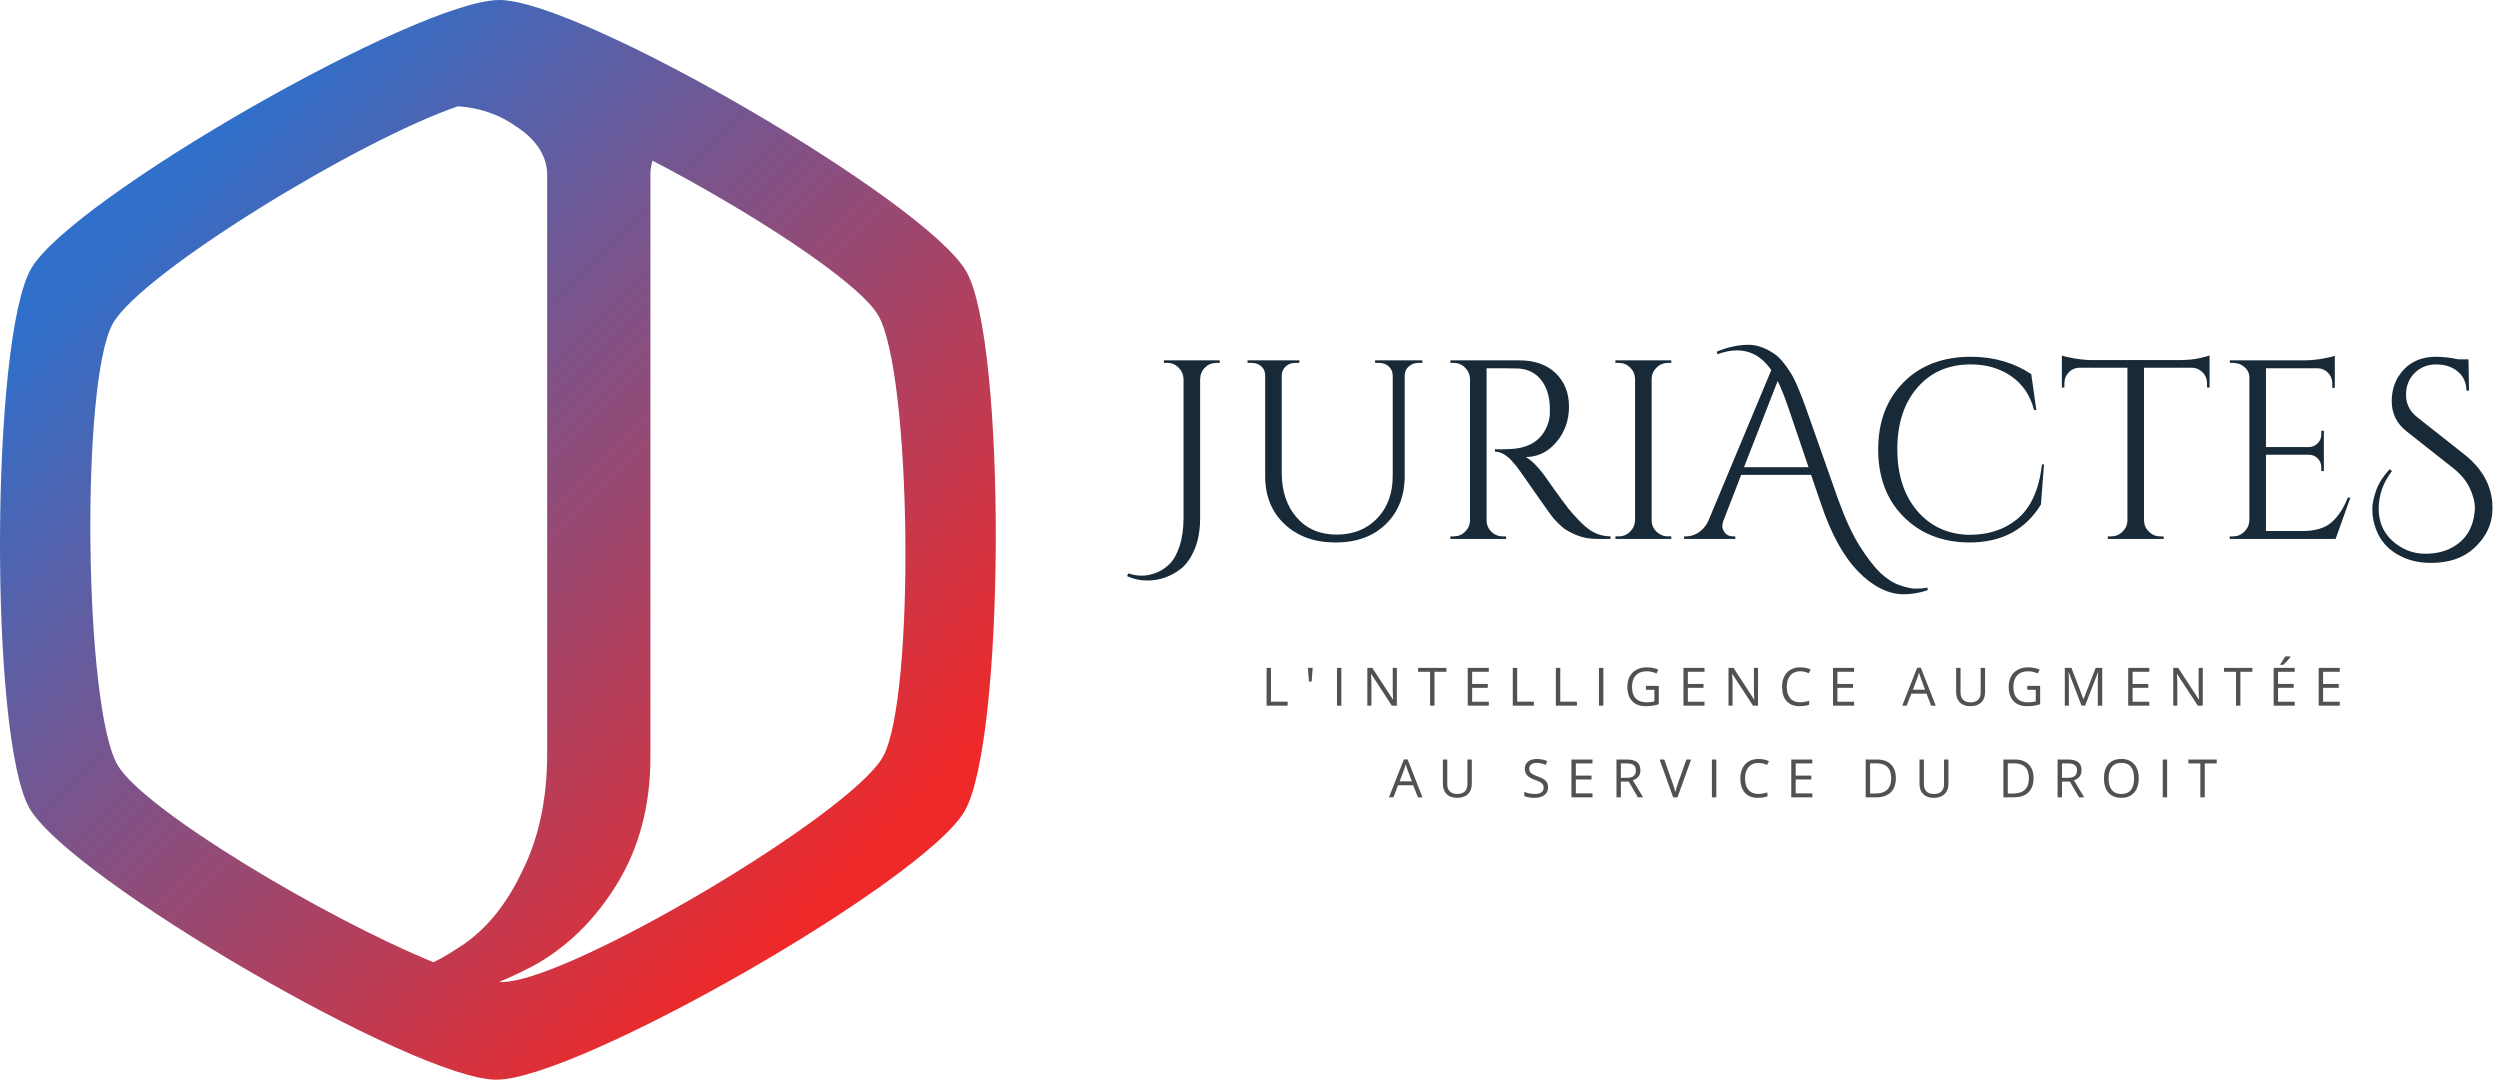 <?xml version="1.0" encoding="utf-8"?>
<!-- Generator: Adobe Illustrator 25.2.0, SVG Export Plug-In . SVG Version: 6.00 Build 0)  -->
<svg version="1.1"
	 id="svg868" inkscape:export-filename="C:\Users\Vincent\Downloads\logo-vertical-clair-degrade.png" inkscape:export-xdpi="84.669998" inkscape:export-ydpi="84.669998" inkscape:version="0.92.2 (5c3e80d, 2017-08-06)" sodipodi:docname="logo-vertical.svg" xmlns:cc="http://creativecommons.org/ns#" xmlns:dc="http://purl.org/dc/elements/1.1/" xmlns:inkscape="http://www.inkscape.org/namespaces/inkscape" xmlns:rdf="http://www.w3.org/1999/02/22-rdf-syntax-ns#" xmlns:sodipodi="http://sodipodi.sourceforge.net/DTD/sodipodi-0.dtd" xmlns:svg="http://www.w3.org/2000/svg"
	 xmlns="http://www.w3.org/2000/svg" xmlns:xlink="http://www.w3.org/1999/xlink" x="0px" y="0px" width="2235.088px"
	 height="965.289px" viewBox="405.263 47.275 2235.088 965.289" enable-background="new 405.263 47.275 2235.088 965.289"
	 xml:space="preserve">
<sodipodi:namedview  bordercolor="#666666" borderopacity="1.0" id="base" inkscape:current-layer="layer1" inkscape:cx="797.56872" inkscape:cy="1307.9259" inkscape:document-units="mm" inkscape:guide-bbox="true" inkscape:pagecheckerboard="true" inkscape:pageopacity="0.0" inkscape:pageshadow="2" inkscape:showpageshadow="true" inkscape:window-height="1027" inkscape:window-maximized="1" inkscape:window-width="1920" inkscape:window-x="-8" inkscape:window-y="-8" inkscape:zoom="0.35" pagecolor="#ffffff" showborder="true" showgrid="false" showguides="true">
	<inkscape:grid  id="grid1433" type="xygrid"></inkscape:grid>
	<sodipodi:guide  id="guide2110" inkscape:locked="false" orientation="1,0" position="117.599,493.914"></sodipodi:guide>
	<sodipodi:guide  id="guide2112" inkscape:locked="false" orientation="1,0" position="482.298,415.774"></sodipodi:guide>
</sodipodi:namedview>
<linearGradient id="SVGID_1_" gradientUnits="userSpaceOnUse" x1="1182.018" y1="861.543" x2="518.773" y2="198.297">
	<stop  offset="0.037" style="stop-color:#EF2929"/>
	<stop  offset="0.96" style="stop-color:#306FCA"/>
</linearGradient>
<path fill="url(#SVGID_1_)" d="M1269.148,289.93c-36.004-62.811-344.812-242.418-417.211-242.654
	c-72.398-0.222-382.358,177.401-418.752,239.99c-36.393,62.589-37.53,419.833-1.54,482.645
	c35.991,62.81,344.813,242.418,417.212,242.654c72.398,0.222,382.358-177.415,418.751-239.99
	C1304.002,709.985,1305.153,352.74,1269.148,289.93z M847.221,866.131c-2.304,2.789-4.676,5.452-7.118,7.992
	c-2.442,2.553-4.94,4.981-7.521,7.284c-2.566,2.303-5.217,4.495-7.922,6.562c-2.706,2.066-5.481,4.01-8.325,5.841
	c-5.689,3.815-11.516,7.381-17.496,10.684c-1.97,1.082-4.065,1.97-6.077,3.011c-97.316-39.668-258.596-136.097-282.252-176.042
	c-30.191-50.989-33.396-343.342-4.343-394.97c25.349-45.037,219.969-164.096,308.587-194.204c2.205,0.18,4.412,0.375,6.549,0.639
	c2.844,0.375,5.633,0.846,8.352,1.416c2.72,0.568,5.383,1.234,7.991,1.984c2.608,0.763,5.148,1.61,7.632,2.553
	c2.483,0.93,4.911,1.97,7.284,3.107c2.372,1.138,4.676,2.373,6.923,3.691c2.248,1.318,4.44,2.733,6.577,4.246
	c2.247,1.429,4.357,2.9,6.341,4.412c1.983,1.513,3.829,3.053,5.55,4.648c1.72,1.595,3.288,3.232,4.745,4.897
	c1.457,1.679,2.774,3.385,3.954,5.134c1.18,1.748,2.233,3.538,3.149,5.369c0.93,1.832,1.707,3.69,2.358,5.605
	c0.652,1.901,1.166,3.857,1.555,5.841c0.374,1.984,0.624,4.01,0.749,6.077v519.163c0,5.078-0.125,10.087-0.361,15.013
	c-0.235,4.925-0.597,9.768-1.068,14.512c-0.472,4.746-1.067,9.422-1.775,14c-0.708,4.593-1.54,9.088-2.483,13.5
	c-0.958,4.412-2.026,8.741-3.205,12.986c-1.18,4.246-2.484,8.408-3.899,12.487c-1.429,4.079-2.969,8.062-4.62,11.974
	c-1.665,3.898-3.427,7.729-5.328,11.461c-1.775,3.732-3.607,7.353-5.521,10.85c-1.901,3.497-3.885,6.883-5.925,10.143
	c-2.04,3.261-4.148,6.396-6.327,9.421C851.771,860.442,849.523,863.343,847.221,866.131z M1194.614,723.915
	c-29.067,51.643-280.644,200.601-339.888,201.252c-0.957,0.043-2.109-0.097-3.178-0.166v-0.014c2.83-1.18,5.717-2.234,8.52-3.497
	c7.284-3.274,14.484-6.784,21.589-10.517c3.788-2.067,7.492-4.26,11.113-6.576c3.621-2.318,7.159-4.76,10.628-7.326
	c3.455-2.567,6.841-5.259,10.143-8.075c3.303-2.817,6.521-5.744,9.656-8.811c3.137-3.066,6.203-6.243,9.172-9.56
	c2.982-3.316,5.869-6.758,8.685-10.31c2.803-3.552,5.536-7.242,8.186-11.044c2.65-3.802,5.217-7.742,7.701-11.793
	c2.483-4.052,4.814-8.187,6.992-12.418c2.179-4.233,4.204-8.533,6.063-12.932c1.873-4.384,3.579-8.865,5.134-13.431
	c1.554-4.565,2.941-9.212,4.189-13.944c1.235-4.73,2.331-9.545,3.261-14.442c0.93-4.898,1.707-9.893,2.331-14.957
	c0.625-5.078,1.096-10.226,1.401-15.471c0.306-5.244,0.458-10.558,0.458-15.97V201.895c0.125-2.15,0.36-4.259,0.735-6.312
	c0.291-1.596,0.722-3.136,1.151-4.676c87.897,45.855,183.798,107.959,201.613,138.039
	C1220.463,379.935,1223.668,672.288,1194.614,723.915z"/>
<g>
	<g enable-background="new    ">
		<path fill="#182A38" d="M1413.892,559.875c4.105,1.369,8.175,2.053,12.202,2.053c4.03,0,8.247-0.837,12.658-2.509
			c4.408-1.675,8.439-4.298,12.088-7.868c3.649-3.575,6.65-8.935,9.009-16.08c2.355-7.145,3.535-15.584,3.535-25.316V386.081
			c-0.153-3.952-1.636-7.334-4.448-10.149c-2.815-2.812-6.197-4.219-10.149-4.219h-2.965v-2.281h49.949v2.281h-2.965
			c-3.956,0-7.338,1.368-10.149,4.105c-2.815,2.736-4.298,6.157-4.448,10.263v124.758c0,10.342-1.596,19.387-4.789,27.141
			c-3.193,7.755-7.224,13.606-12.088,17.562c-9.123,7.144-19.237,10.72-30.334,10.72c-6.536,0-12.544-1.294-18.018-3.878
			L1413.892,559.875z"/>
		<path fill="#182A38" d="M1676.861,371.713h-3.649c-3.193,0-5.969,1.026-8.325,3.079c-2.359,2.052-3.614,4.6-3.764,7.64v90.318
			c0,17.79-5.627,32.159-16.878,43.106c-11.254,10.948-26.229,16.422-44.931,16.422c-18.702,0-33.869-5.435-45.501-16.308
			c-11.632-10.869-17.448-25.202-17.448-42.992v-89.862c0-4.562-1.978-7.904-5.93-10.035c-1.825-0.912-3.877-1.368-6.158-1.368
			h-3.649v-2.281h46.299v2.281h-3.649c-3.347,0-6.158,1.026-8.439,3.079c-2.281,2.052-3.5,4.675-3.649,7.868v87.125
			c0,16.575,4.448,29.956,13.343,40.142c8.895,10.189,20.791,15.281,35.694,15.281c14.9,0,26.988-4.825,36.264-14.483
			c9.272-9.653,13.913-22.312,13.913-37.975v-90.09c-0.153-3.193-1.369-5.816-3.65-7.868c-2.281-2.053-5.096-3.079-8.439-3.079
			h-3.649v-2.281h42.194V371.713z"/>
		<path fill="#182A38" d="M1748.931,376.502h-14.597v135.934c0,3.955,1.404,7.338,4.219,10.149c2.812,2.816,6.272,4.22,10.378,4.22
			h2.737l0.228,2.28h-49.949v-2.28h2.965c3.952,0,7.334-1.369,10.149-4.106c2.812-2.737,4.294-6.08,4.448-10.036V386.081
			c-0.153-3.952-1.636-7.334-4.448-10.149c-2.815-2.812-6.197-4.219-10.149-4.219h-2.965v-2.281h61.581
			c13.834,0,24.707,3.842,32.615,11.518c7.904,7.68,11.86,17.641,11.86,29.878c0,12.241-3.763,22.808-11.289,31.703
			c-7.526,8.895-16.689,13.342-27.483,13.342c2.281,1.066,4.979,3.158,8.097,6.272c3.115,3.118,5.891,6.351,8.325,9.693
			c13.075,18.702,21.588,30.22,25.545,34.554c3.952,4.333,6.764,7.298,8.438,8.895c1.671,1.597,3.496,3.157,5.474,4.676
			c1.974,1.521,3.952,2.737,5.93,3.649c4.409,2.131,9.123,3.193,14.141,3.193v2.28h-12.545c-6.539,0-12.622-1.176-18.246-3.535
			c-5.627-2.355-9.846-4.79-12.658-7.299c-2.815-2.509-5.246-4.938-7.298-7.298c-2.053-2.355-7.719-10.225-16.992-23.607
			c-9.276-13.378-14.675-21.018-16.193-22.921c-1.522-1.9-3.118-3.764-4.789-5.588c-4.868-5.168-9.732-7.755-14.597-7.755v-2.281
			c1.215,0.153,2.812,0.229,4.79,0.229c1.974,0,4.408-0.075,7.298-0.229c18.852-0.456,30.712-8.36,35.58-23.72
			c0.913-3.04,1.369-5.891,1.369-8.553c0-2.658,0-4.369,0-5.132c-0.307-10.185-2.965-18.396-7.983-24.632
			c-5.017-6.233-11.785-9.579-20.299-10.035C1758.966,376.58,1754.404,376.502,1748.931,376.502z"/>
		<path fill="#182A38" d="M1852.474,526.805c3.952,0,7.334-1.404,10.149-4.22c2.812-2.811,4.294-6.194,4.448-10.149V385.854
			c-0.153-3.952-1.636-7.299-4.448-10.035c-2.815-2.737-6.197-4.105-10.149-4.105h-2.965v-2.281h49.949v2.281h-2.965
			c-3.956,0-7.338,1.368-10.149,4.105c-2.815,2.736-4.298,6.083-4.448,10.035v126.582c0,3.955,1.443,7.338,4.333,10.149
			c2.887,2.816,6.308,4.22,10.264,4.22h2.965v2.28h-49.949v-2.28H1852.474z"/>
		<path fill="#182A38" d="M1940.054,361.677c9.883-4.104,19.387-6.157,28.51-6.157c7.602,0,15.431,2.815,23.492,8.439
			c4.408,3.043,9.351,8.974,14.825,17.79c3.648,6.083,8.285,17.105,13.912,33.071l27.825,78.914
			c6.387,17.64,12.887,31.667,19.501,42.08c6.614,10.413,12.658,18.246,18.132,23.491c5.474,5.246,11.176,8.931,17.105,11.062
			c5.93,2.127,10.834,3.192,14.711,3.192s7.334-0.307,10.378-0.912l0.228,2.281c-7.298,2.43-14.447,3.648-21.439,3.648
			c-6.995,0-13.99-1.789-20.982-5.359c-6.996-3.574-13.535-8.553-19.614-14.939c-13.079-13.229-24.177-33.374-33.3-60.439
			l-8.895-26.001h-62.493l-15.737,40.598c-0.763,1.824-1.14,3.649-1.14,5.474c0,1.824,0.798,3.764,2.395,5.817
			c1.597,2.053,4.066,3.079,7.412,3.079h1.825v2.28h-45.844v-2.28h2.053c3.649,0,7.22-1.102,10.72-3.308
			c3.496-2.202,6.386-5.51,8.667-9.921l56.562-135.477c-8.211-11.707-18.399-17.561-30.562-17.561
			c-5.474,0-11.328,1.14-17.562,3.421L1940.054,361.677z M1964.458,464.995h57.703l-18.018-53.142
			c-3.5-10.185-6.693-18.167-9.579-23.947L1964.458,464.995z"/>
		<path fill="#182A38" d="M2107.121,509.242c-15.131-15.202-22.693-35.237-22.693-60.098c0-24.86,7.562-44.892,22.693-60.099
			c15.128-15.202,35.159-22.808,60.099-22.808c20.373,0,38.392,5.171,54.054,15.51l4.562,32.158h-2.053
			c-3.347-13.075-10.114-23.149-20.299-30.22c-10.188-7.07-22.276-10.605-36.264-10.605c-19.922,0-35.848,6.921-47.782,20.755
			c-11.938,13.838-17.904,32.158-17.904,54.966s5.891,41.168,17.676,55.081c11.782,13.912,27.33,21.097,46.642,21.553
			c17.027,0,31.247-4.636,42.65-13.912c12.316-10.036,19.765-26.379,22.352-49.037h1.824l-2.736,35.809
			c-13.838,22.657-35.202,33.983-64.09,33.983C2141.824,532.125,2122.249,524.448,2107.121,509.242z"/>
		<path fill="#182A38" d="M2378.416,389.731c0-3.649-1.294-6.803-3.878-9.465c-2.587-2.659-5.627-4.066-9.122-4.22h-43.335v136.617
			c0.149,3.956,1.632,7.299,4.447,10.036c2.812,2.736,6.194,4.106,10.149,4.106h2.965v2.28h-49.948v-2.28h2.965
			c3.952,0,7.334-1.369,10.149-4.106c2.812-2.737,4.294-6.005,4.447-9.808V376.046h-43.334c-3.649,0.153-6.729,1.56-9.237,4.22
			c-2.509,2.662-3.764,5.815-3.764,9.465v3.877l-2.28,0.229v-28.737c2.28,0.912,6.232,1.824,11.86,2.736
			c5.623,0.912,10.794,1.369,15.509,1.369h77.09c7.448,0,13.646-0.57,18.588-1.711c4.939-1.141,7.943-1.938,9.009-2.395v28.737
			l-2.28-0.229V389.731z"/>
		<path fill="#182A38" d="M2401.678,526.805c3.952,0,7.334-1.404,10.149-4.22c2.812-2.811,4.294-6.194,4.447-10.149V384.713
			c0-3.65-1.446-6.729-4.333-9.237c-2.891-2.509-6.312-3.763-10.264-3.763h-2.736l-0.229-2.281h66.826
			c4.711,0,9.843-0.456,15.396-1.368c5.549-0.912,9.465-1.825,11.746-2.737v28.737h-2.281v-4.104c0-3.649-1.254-6.765-3.764-9.352
			c-2.509-2.584-5.513-3.952-9.009-4.105H2431.1v70.476h38.545c3.04-0.149,5.623-1.29,7.755-3.421
			c2.127-2.128,3.192-4.79,3.192-7.982v-3.193h2.281v36.036h-2.281v-3.422c0-3.039-1.026-5.623-3.079-7.754
			c-2.052-2.128-4.601-3.269-7.64-3.421H2431.1v68.194h32.615c11.25,0,19.843-2.509,25.772-7.526
			c5.93-5.018,10.869-12.466,14.825-22.352h2.28l-13.229,36.948h-94.651v-2.28H2401.678z"/>
		<path fill="#182A38" d="M2543.769,468.417c-7.907,10.342-11.859,21.518-11.859,33.527c0,14.294,6.005,25.394,18.018,33.299
			c6.992,4.711,14.939,7.07,23.834,7.07c8.896,0,16.61-1.75,23.15-5.246c12.315-6.386,19.232-17.106,20.755-32.158
			c0.149-1.062,0.228-2.128,0.228-3.193c0-5.623-1.561-11.707-4.676-18.246c-3.118-6.536-8.175-12.544-15.167-18.018l-41.054-32.387
			c-8.973-6.992-13.456-16.041-13.456-27.142c0-11.098,3.57-20.487,10.72-28.167c7.145-7.677,16.799-11.518,28.966-11.518
			c6.079,0,12.693,0.763,19.842,2.281h9.123l0.456,28.054h-2.28c-0.153-7.299-2.776-13.036-7.868-17.22
			c-5.097-4.181-11.482-6.272-19.159-6.272c-7.68,0-14.104,2.548-19.272,7.641c-5.171,5.096-7.754,11.632-7.754,19.614
			c0,7.982,3.343,14.636,10.035,19.957l42.194,33.299c16.724,13.229,25.088,29.193,25.088,47.896
			c0,13.991-5.552,26.001-16.649,36.036c-9.579,8.667-22.352,13.001-38.316,13.001c-9.732,0-18.399-1.825-26.001-5.475
			c-14.294-6.692-22.886-18.093-25.772-34.211c-0.456-2.431-0.685-5.51-0.685-9.237c0-3.724,1.062-8.816,3.193-15.281
			c2.127-6.461,6.232-12.961,12.315-19.5L2543.769,468.417z"/>
	</g>
	<g enable-background="new    ">
		<path fill="#515151" d="M1537.62,678.162v-33.777h3.928v30.22h14.902v3.558H1537.62z"/>
		<path fill="#515151" d="M1578.864,644.385l-0.924,12.199h-2.426l-0.947-12.199H1578.864z"/>
		<path fill="#515151" d="M1600.561,678.162v-33.777h3.928v33.777H1600.561z"/>
		<path fill="#515151" d="M1654.096,678.162h-4.482l-18.46-28.348h-0.185c0.246,3.327,0.37,6.376,0.37,9.148v19.199h-3.627v-33.777
			h4.436l18.414,28.233h0.185c-0.031-0.416-0.1-1.752-0.208-4.009c-0.108-2.256-0.146-3.869-0.115-4.84v-19.384h3.673V678.162z"/>
		<path fill="#515151" d="M1687.738,678.162h-3.928v-30.288h-10.697v-3.489h25.321v3.489h-10.697V678.162z"/>
		<path fill="#515151" d="M1736.305,678.162h-18.829v-33.777h18.829v3.489h-14.902v10.881h14v3.466h-14v12.43h14.902V678.162z"/>
		<path fill="#515151" d="M1757.748,678.162v-33.777h3.928v30.22h14.902v3.558H1757.748z"/>
		<path fill="#515151" d="M1796.265,678.162v-33.777h3.928v30.22h14.902v3.558H1796.265z"/>
		<path fill="#515151" d="M1834.782,678.162v-33.777h3.928v33.777H1834.782z"/>
		<path fill="#515151" d="M1876.788,660.465h11.482v16.427c-1.787,0.57-3.604,1.001-5.452,1.294
			c-1.848,0.292-3.989,0.438-6.423,0.438c-5.114,0-9.095-1.521-11.944-4.562c-2.85-3.042-4.274-7.305-4.274-12.788
			c0-3.512,0.705-6.588,2.114-9.229s3.438-4.659,6.088-6.054c2.649-1.393,5.752-2.091,9.31-2.091c3.604,0,6.961,0.663,10.073,1.987
			l-1.524,3.466c-3.05-1.294-5.984-1.941-8.803-1.941c-4.112,0-7.324,1.225-9.634,3.674c-2.31,2.449-3.466,5.845-3.466,10.189
			c0,4.56,1.113,8.017,3.339,10.373c2.226,2.357,5.495,3.535,9.807,3.535c2.341,0,4.628-0.27,6.862-0.809v-10.397h-7.555V660.465z"
			/>
		<path fill="#515151" d="M1929.167,678.162h-18.829v-33.777h18.829v3.489h-14.902v10.881h14v3.466h-14v12.43h14.902V678.162z"/>
		<path fill="#515151" d="M1976.995,678.162h-4.482l-18.46-28.348h-0.185c0.246,3.327,0.37,6.376,0.37,9.148v19.199h-3.627v-33.777
			h4.436l18.414,28.233h0.185c-0.031-0.416-0.1-1.752-0.208-4.009c-0.108-2.256-0.146-3.869-0.115-4.84v-19.384h3.673V678.162z"/>
		<path fill="#515151" d="M2014.703,647.411c-3.712,0-6.642,1.236-8.791,3.708c-2.149,2.473-3.223,5.857-3.223,10.154
			c0,4.421,1.036,7.836,3.107,10.246c2.071,2.411,5.025,3.616,8.86,3.616c2.357,0,5.044-0.424,8.063-1.271v3.442
			c-2.342,0.878-5.229,1.316-8.664,1.316c-4.975,0-8.814-1.509-11.517-4.528c-2.703-3.019-4.055-7.308-4.055-12.868
			c0-3.481,0.651-6.53,1.953-9.149c1.301-2.618,3.18-4.636,5.637-6.053c2.456-1.417,5.348-2.126,8.675-2.126
			c3.542,0,6.638,0.647,9.288,1.941l-1.664,3.373C2019.816,648.013,2017.26,647.411,2014.703,647.411z"/>
		<path fill="#515151" d="M2062.877,678.162h-18.83v-33.777h18.83v3.489h-14.902v10.881h14.002v3.466h-14.002v12.43h14.902V678.162z
			"/>
		<path fill="#515151" d="M2131.801,678.162l-4.205-10.743h-13.537l-4.16,10.743h-3.973l13.354-33.916h3.303l13.285,33.916H2131.801
			z M2126.372,663.884l-3.928-10.466c-0.508-1.324-1.031-2.949-1.57-4.874c-0.338,1.478-0.824,3.103-1.455,4.874l-3.975,10.466
			H2126.372z"/>
		<path fill="#515151" d="M2179.975,644.385v21.857c0,3.851-1.162,6.877-3.488,9.079c-2.326,2.203-5.521,3.304-9.588,3.304
			s-7.211-1.108-9.438-3.327c-2.225-2.218-3.338-5.268-3.338-9.148v-21.764h3.928v22.041c0,2.818,0.77,4.982,2.311,6.492
			c1.539,1.51,3.803,2.264,6.791,2.264c2.85,0,5.045-0.759,6.586-2.275c1.539-1.517,2.311-3.692,2.311-6.527v-21.994H2179.975z"/>
		<path fill="#515151" d="M2217.731,660.465h11.482v16.427c-1.787,0.57-3.604,1.001-5.453,1.294
			c-1.848,0.292-3.988,0.438-6.422,0.438c-5.113,0-9.096-1.521-11.945-4.562s-4.273-7.305-4.273-12.788
			c0-3.512,0.705-6.588,2.113-9.229c1.41-2.642,3.439-4.659,6.088-6.054c2.648-1.393,5.754-2.091,9.311-2.091
			c3.605,0,6.963,0.663,10.074,1.987l-1.525,3.466c-3.051-1.294-5.984-1.941-8.803-1.941c-4.111,0-7.324,1.225-9.635,3.674
			c-2.309,2.449-3.465,5.845-3.465,10.189c0,4.56,1.113,8.017,3.338,10.373c2.227,2.357,5.496,3.535,9.809,3.535
			c2.34,0,4.627-0.27,6.861-0.809v-10.397h-7.555V660.465z"/>
		<path fill="#515151" d="M2266.229,678.162l-11.459-29.942h-0.186c0.215,2.372,0.324,5.191,0.324,8.456v21.486h-3.629v-33.777
			h5.916l10.695,27.863h0.186l10.789-27.863h5.869v33.777h-3.928v-21.764c0-2.495,0.107-5.205,0.322-8.132h-0.184l-11.553,29.896
			H2266.229z"/>
		<path fill="#515151" d="M2326.786,678.162h-18.828v-33.777h18.828v3.489h-14.9v10.881h14v3.466h-14v12.43h14.9V678.162z"/>
		<path fill="#515151" d="M2374.614,678.162h-4.482l-18.459-28.348h-0.186c0.246,3.327,0.371,6.376,0.371,9.148v19.199h-3.629
			v-33.777h4.438l18.412,28.233h0.186c-0.031-0.416-0.102-1.752-0.209-4.009c-0.107-2.256-0.146-3.869-0.115-4.84v-19.384h3.674
			V678.162z"/>
		<path fill="#515151" d="M2408.256,678.162h-3.928v-30.288h-10.697v-3.489h25.322v3.489h-10.697V678.162z"/>
		<path fill="#515151" d="M2456.823,678.162h-18.83v-33.777h18.83v3.489h-14.902v10.881h14.002v3.466h-14.002v12.43h14.902V678.162z
			 M2443.885,641.105c0.738-0.955,1.535-2.11,2.391-3.466c0.855-1.355,1.529-2.533,2.021-3.535h4.668v0.485
			c-0.68,1.002-1.688,2.233-3.027,3.697c-1.34,1.463-2.504,2.595-3.488,3.396h-2.564V641.105z"/>
		<path fill="#515151" d="M2497.096,678.162h-18.83v-33.777h18.83v3.489h-14.902v10.881h14.002v3.466h-14.002v12.43h14.902V678.162z
			"/>
	</g>
	<g enable-background="new    ">
		<path fill="#515151" d="M1672.932,760.1l-4.205-10.743h-13.539l-4.159,10.743h-3.974l13.354-33.916h3.304l13.284,33.916H1672.932z
			 M1667.502,745.821l-3.927-10.466c-0.508-1.324-1.032-2.949-1.571-4.874c-0.339,1.478-0.824,3.103-1.456,4.874l-3.974,10.466
			H1667.502z"/>
		<path fill="#515151" d="M1721.105,726.322v21.857c0,3.851-1.163,6.877-3.489,9.079c-2.326,2.203-5.521,3.304-9.588,3.304
			c-4.066,0-7.212-1.108-9.438-3.327c-2.226-2.218-3.338-5.268-3.338-9.148v-21.764h3.927v22.041c0,2.818,0.77,4.982,2.311,6.492
			c1.54,1.51,3.804,2.264,6.792,2.264c2.849,0,5.044-0.759,6.584-2.275c1.54-1.517,2.31-3.692,2.31-6.527v-21.994H1721.105z"/>
		<path fill="#515151" d="M1789.314,751.112c0,2.973-1.078,5.291-3.234,6.954c-2.157,1.663-5.083,2.495-8.779,2.495
			c-4.005,0-7.085-0.516-9.242-1.548v-3.789c1.386,0.586,2.896,1.048,4.528,1.387c1.632,0.339,3.25,0.508,4.852,0.508
			c2.618,0,4.589-0.497,5.914-1.49c1.325-0.993,1.987-2.375,1.987-4.146c0-1.171-0.235-2.13-0.705-2.877
			c-0.47-0.747-1.255-1.435-2.356-2.067c-1.101-0.632-2.776-1.348-5.025-2.148c-3.142-1.124-5.387-2.457-6.734-3.997
			c-1.348-1.54-2.022-3.55-2.022-6.03c0-2.603,0.978-4.674,2.935-6.215c1.955-1.54,4.543-2.31,7.763-2.31
			c3.357,0,6.446,0.616,9.264,1.849l-1.225,3.419c-2.788-1.17-5.498-1.756-8.132-1.756c-2.079,0-3.704,0.447-4.875,1.341
			c-1.171,0.893-1.756,2.133-1.756,3.719c0,1.171,0.215,2.13,0.647,2.877c0.431,0.747,1.159,1.433,2.183,2.056
			c1.024,0.624,2.591,1.313,4.702,2.068c3.542,1.263,5.979,2.618,7.312,4.066C1788.648,746.923,1789.314,748.802,1789.314,751.112z"
			/>
		<path fill="#515151" d="M1829.01,760.1h-18.83v-33.777h18.83v3.489h-14.902v10.881h14v3.466h-14v12.43h14.902V760.1z"/>
		<path fill="#515151" d="M1854.38,746.053V760.1h-3.928v-33.777h9.265c4.143,0,7.204,0.794,9.184,2.38
			c1.979,1.587,2.969,3.974,2.969,7.162c0,4.467-2.264,7.485-6.792,9.057l9.172,15.179h-4.644l-8.179-14.047H1854.38z
			 M1854.38,742.68h5.383c2.773,0,4.805-0.551,6.099-1.652c1.294-1.101,1.941-2.753,1.941-4.955c0-2.233-0.659-3.843-1.976-4.829
			c-1.317-0.985-3.431-1.478-6.342-1.478h-5.106V742.68z"/>
		<path fill="#515151" d="M1912.951,726.322h4.228l-12.176,33.777h-3.881l-12.106-33.777h4.159l7.763,21.857
			c0.893,2.51,1.601,4.951,2.125,7.323c0.555-2.495,1.278-4.982,2.172-7.462L1912.951,726.322z"/>
		<path fill="#515151" d="M1935.781,760.1v-33.777h3.928V760.1H1935.781z"/>
		<path fill="#515151" d="M1977.394,729.349c-3.712,0-6.642,1.236-8.791,3.708c-2.149,2.473-3.223,5.857-3.223,10.154
			c0,4.421,1.036,7.836,3.107,10.246c2.071,2.411,5.025,3.616,8.86,3.616c2.357,0,5.044-0.424,8.063-1.271v3.442
			c-2.342,0.878-5.229,1.316-8.664,1.316c-4.975,0-8.814-1.509-11.517-4.528c-2.703-3.019-4.055-7.308-4.055-12.868
			c0-3.481,0.651-6.53,1.953-9.149c1.301-2.618,3.18-4.636,5.637-6.053c2.456-1.417,5.348-2.126,8.675-2.126
			c3.542,0,6.638,0.647,9.288,1.941l-1.664,3.373C1982.507,729.95,1979.951,729.349,1977.394,729.349z"/>
		<path fill="#515151" d="M2025.568,760.1h-18.83v-33.777h18.83v3.489h-14.902v10.881h14v3.466h-14v12.43h14.902V760.1z"/>
		<path fill="#515151" d="M2100.223,742.888c0,5.576-1.514,9.838-4.541,12.788c-3.025,2.949-7.381,4.424-13.064,4.424h-9.357
			v-33.777h10.352c5.252,0,9.333,1.456,12.244,4.367C2098.767,733.6,2100.223,737.666,2100.223,742.888z M2096.064,743.026
			c0-4.405-1.105-7.725-3.315-9.958c-2.211-2.232-5.494-3.35-9.854-3.35h-5.707v26.984h4.783c4.682,0,8.201-1.151,10.559-3.454
			C2094.885,750.947,2096.064,747.539,2096.064,743.026z"/>
		<path fill="#515151" d="M2147.217,726.322v21.857c0,3.851-1.162,6.877-3.487,9.079c-2.325,2.203-5.521,3.304-9.588,3.304
			c-4.065,0-7.212-1.108-9.438-3.327c-2.226-2.218-3.339-5.268-3.339-9.148v-21.764h3.928v22.041c0,2.818,0.77,4.982,2.311,6.492
			c1.54,1.51,3.805,2.264,6.793,2.264c2.849,0,5.043-0.759,6.584-2.275c1.54-1.517,2.311-3.692,2.311-6.527v-21.994H2147.217z"/>
		<path fill="#515151" d="M2223.329,742.888c0,5.576-1.514,9.838-4.541,12.788c-3.025,2.949-7.381,4.424-13.064,4.424h-9.357
			v-33.777h10.352c5.252,0,9.334,1.456,12.244,4.367C2221.872,733.6,2223.329,737.666,2223.329,742.888z M2219.17,743.026
			c0-4.405-1.105-7.725-3.316-9.958c-2.211-2.232-5.494-3.35-9.854-3.35h-5.707v26.984h4.783c4.682,0,8.201-1.151,10.559-3.454
			C2217.991,750.947,2219.17,747.539,2219.17,743.026z"/>
		<path fill="#515151" d="M2248.747,746.053V760.1h-3.928v-33.777h9.264c4.145,0,7.205,0.794,9.184,2.38
			c1.979,1.587,2.969,3.974,2.969,7.162c0,4.467-2.264,7.485-6.791,9.057l9.172,15.179h-4.645l-8.178-14.047H2248.747z
			 M2248.747,742.68h5.383c2.771,0,4.805-0.551,6.1-1.652c1.293-1.101,1.939-2.753,1.939-4.955c0-2.233-0.658-3.843-1.975-4.829
			c-1.316-0.985-3.432-1.478-6.342-1.478h-5.105V742.68z"/>
		<path fill="#515151" d="M2317.344,743.165c0,5.406-1.367,9.657-4.102,12.753s-6.535,4.644-11.4,4.644
			c-4.977,0-8.814-1.521-11.518-4.562s-4.055-7.336-4.055-12.881c0-5.498,1.355-9.761,4.066-12.787
			c2.711-3.026,6.561-4.54,11.551-4.54c4.852,0,8.641,1.54,11.367,4.621C2315.981,733.492,2317.344,737.743,2317.344,743.165z
			 M2290.428,743.165c0,4.574,0.975,8.044,2.922,10.408c1.949,2.364,4.779,3.546,8.492,3.546c3.742,0,6.568-1.178,8.479-3.535
			c1.91-2.357,2.865-5.829,2.865-10.419c0-4.544-0.951-7.99-2.854-10.339c-1.902-2.349-4.717-3.523-8.445-3.523
			c-3.742,0-6.588,1.183-8.537,3.547C2291.403,735.214,2290.428,738.652,2290.428,743.165z"/>
		<path fill="#515151" d="M2338.833,760.1v-33.777h3.928V760.1H2338.833z"/>
		<path fill="#515151" d="M2376.379,760.1h-3.928v-30.288h-10.695v-3.489h25.32v3.489h-10.697V760.1z"/>
	</g>
</g>
</svg>
